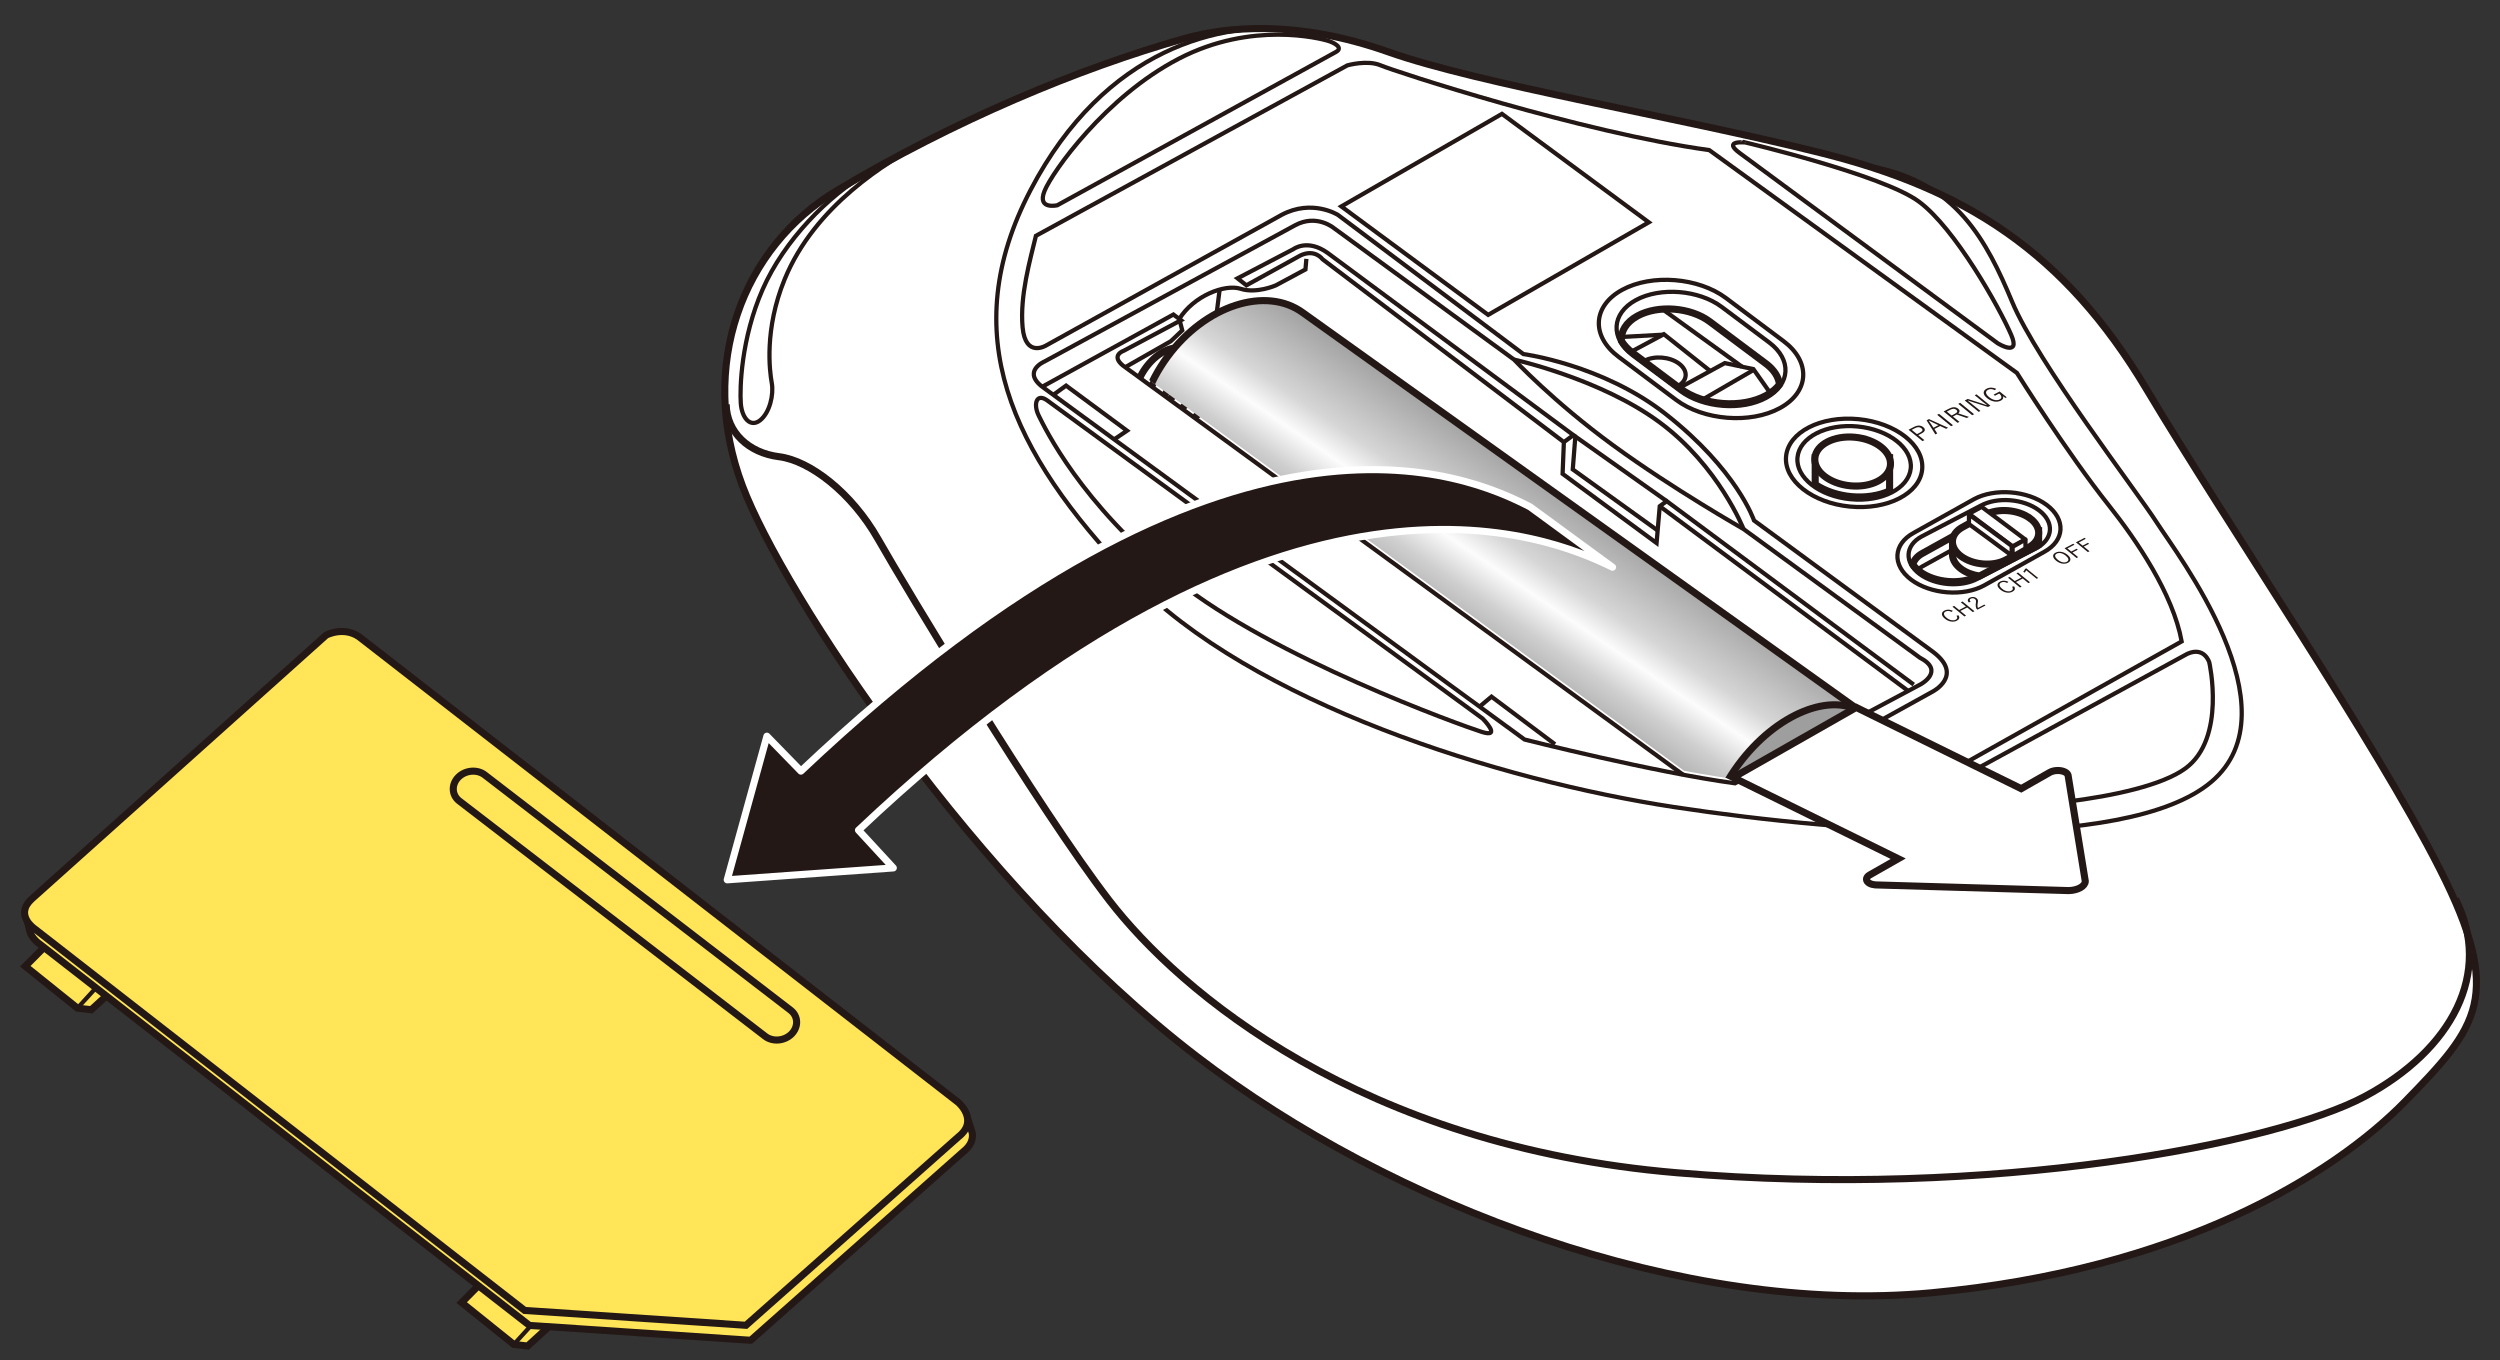 <?xml version="1.0" encoding="utf-8"?>
<!-- Generator: Adobe Illustrator 26.5.2, SVG Export Plug-In . SVG Version: 6.00 Build 0)  -->
<svg version="1.1" id="レイヤー_1" xmlns="http://www.w3.org/2000/svg" xmlns:xlink="http://www.w3.org/1999/xlink" x="0px"
	 y="0px" viewBox="0 0 250 136" enable-background="new 0 0 250 136" xml:space="preserve">
<rect x="0" y="0" width="250" height="136" fill="#333333" stroke="none"/>
<g>
	<g>
		<path fill="#FFFFFF" stroke="#231815" stroke-width="0.709" stroke-miterlimit="10" d="M118.443,3.853
			c-10.58,2.991-23.063,8.213-34.745,15.196c-9.434,5.639-13.993,17.513-9.446,29.556c4,10.594,23.281,40.079,45.459,57.059
			c19.495,14.925,48.651,25.902,73.383,23.619c24.762-2.285,40.209-11.741,47.447-19.168c7.238-7.427,9.905-10.474,3.429-23.233
			c-6.476-12.759-21.143-34.278-29.334-47.989s-18.096-19.995-32.572-23.614s-34.096-6.856-43.239-10.093
			C129.681,1.948,122.621,2.672,118.443,3.853z"/>
		<path fill="none" stroke="#231815" stroke-width="0.709" stroke-miterlimit="10" d="M72.618,40.429
			c0.048,2.801,2.244,4.862,5.292,5.243c3.048,0.381,7.238,3.555,9.905,8.252s16.064,26.978,23.112,36.119
			s25.143,24.566,56.763,27.232s60.011-2.946,68.763-7.617c8.753-4.671,12.85-12.396,9.091-19.76"/>
		<path fill="none" stroke="#231815" stroke-width="0.425" stroke-miterlimit="10" d="M129.572,2.954
			c-7.344-0.829-19.027,1.71-26.519,16.056c-7.492,14.346-2.032,26.153,10.032,38.721s36.826,20.313,54.35,22.979
			c17.524,2.666,45.207,4.697,53.715-2.539c8.508-7.236-3.429-22.725-5.46-25.899s-11.937-15.996-14.476-22.09
			s-5.566-11.873-13.831-13.491"/>
		<path fill="none" stroke="#231815" stroke-width="0.425" stroke-miterlimit="10" d="M133.595,5.195l-27.864,15.331
			c0,0-2.043,0.484-1.282-1.42c0.762-1.904,6.095-9.426,13.429-13.235s14.191-2,14.857-1.809
			C133.403,4.252,134.374,4.767,133.595,5.195z"/>
		<path fill="none" stroke="#231815" stroke-width="0.425" stroke-miterlimit="10" d="M173.987,15.315l25.798,19.025
			c0,0,2.317,1.417,1.333-0.857c-1.186-2.743-5.619-10.664-9.238-13.33s-17.334-5.903-17.334-5.903S172.169,13.994,173.987,15.315z"
			/>
		<path fill="none" stroke="#231815" stroke-width="0.425" stroke-miterlimit="10" d="M218.738,65.381l-25.81,14.092
			c0,0-0.737,0.945,2.108,1.226c4.059,0.401,18.906-0.495,23.504-3.858c4.109-3.006,2.389-10.603,2.389-10.603
			S220.443,64.616,218.738,65.381z"/>
		<path fill="none" stroke="#231815" stroke-width="0.425" stroke-miterlimit="10" d="M104.735,40.053l43.525,31.802
			c0,0,2,2-0.095,1.333c-2.095-0.667-20.887-7.424-30.506-15.136s-13.209-15.333-13.78-16.476
			C103.307,40.434,103.627,39.244,104.735,40.053z"/>
		<path fill="none" stroke="#231815" stroke-width="0.425" stroke-miterlimit="10" d="M103.592,23.581l31.143-17.044
			c0,0,2-0.571,3.333,0c1.333,0.571,20.018,6.704,32.858,8.474l30.763,22.281c0,0,4.972,7.934,9.232,13.295
			c2.682,3.376,6.387,8.795,7.245,13.556l-28.287,15.88c0,0-10.285-0.741-11.523-0.836c-1.238-0.095-1.333-1.143-0.286-1.619
			l15.143-8.379c0,0,3.238-1.619,0.095-3.999l-17.905-13.14c0,0-1.668-5.032-8.857-10.664c-6.29-4.928-14.208-5.98-14.208-5.98
			l-18.554-13.92c0,0-2.571-1.619-5.619,0L104.64,34.531c0,0-2.095,1.333-2.381-1.809S103.021,25.961,103.592,23.581z"/>
		<path fill="none" stroke="#231815" stroke-width="0.425" stroke-miterlimit="10" d="M129.498,22.534L104.45,36.15
			c0,0-2.476,1.047,0.095,2.761l47.906,35.04c0,0,12.97,3.287,21.048,4.38l18.572-9.903c0,0,2.476-1.333-0.095-2.666l-17.619-12.854
			c0,0-7.048-3.999-13.048-8.379s-9.905-8.569-9.905-8.569l-18-13.14C133.403,22.819,131.674,21.35,129.498,22.534z"/>
		<path fill="none" stroke="#231815" stroke-width="0.425" stroke-miterlimit="10" d="M151.403,35.959
			c0,0,8.673,1.915,14.572,6.284s8.381,10.664,8.381,10.664"/>
		<path fill="none" stroke="#231815" stroke-width="0.425" stroke-miterlimit="10" d="M104.22,38.675l13.119-7.223l0.762,0.571
			l-5.714,3.047c0,0-1.333,0.444-0.127,1.46l56.046,40.943"/>
		<polyline fill="none" stroke="#231815" stroke-width="0.425" stroke-miterlimit="10" points="147.956,70.663 149.149,69.666 
			155.498,74.427 		"/>
		<polyline fill="none" stroke="#231815" stroke-width="0.425" stroke-miterlimit="10" points="105.33,39.485 106.608,38.562 
			112.704,43.069 111.418,43.938 		"/>
		
			<line fill="none" stroke="#231815" stroke-width="0.425" stroke-miterlimit="10" x1="165.975" y1="50.623" x2="190.82" y2="69.095"/>
		<path fill="none" stroke="#231815" stroke-width="0.425" stroke-miterlimit="10" d="M156.387,44.211L132.26,25.93
			c0,0-0.762-1.079-2.222-0.381l-5.397,2.983l-0.889-0.698l5.587-2.92c0,0,1.397-1.079,3.429,0.381l24.572,18.218L156.387,44.211
			l-0.127,3.174l9.397,6.919l0.317-3.682l0.698-0.508l24.699,18.345"/>
		<polyline fill="none" stroke="#231815" stroke-width="0.425" stroke-miterlimit="10" points="157.53,43.703 157.276,46.941 
			165.765,53.049 		"/>
		<path fill="none" stroke="#231815" stroke-width="0.425" stroke-miterlimit="10" d="M112.52,36.721l4.565-2.603l1.143-1.079
			l-0.3-1.145c1.443-2.314,4.554-3.52,6.141-3.013s3.51-0.343,3.51-0.343l2.966-1.593l0.093-1.058"/>
		
			<line fill="none" stroke="#231815" stroke-width="0.425" stroke-miterlimit="10" x1="121.957" y1="29.007" x2="120.969" y2="36.887"/>
		
			<line fill="none" stroke="#231815" stroke-width="0.425" stroke-miterlimit="10" x1="157.34" y1="43.513" x2="166.673" y2="50.115"/>
		<path fill="none" stroke="#231815" stroke-width="0.425" stroke-miterlimit="10" d="M92.413,14.203
			c-3.722,1.971-10.937,6.359-13.954,13.739c-2.047,5.008-1.495,9.184-1.282,10.358c0.214,1.175-0.214,2.99-1.175,3.738
			c-0.961,0.748-1.816-0.214-1.923-1.709c-0.107-1.495,0.023-6.458,2.184-11.386s6.524-9.323,10.552-11.725"/>
		<path fill="none" stroke="#231815" stroke-width="0.425" stroke-miterlimit="10" d="M135.638,53.609
			c1.966-2.22,4.171-6.228,4.772-9.836l-11.677-8.618l-5.318,4.25"/>
		<g>
			<path fill="none" stroke="#231815" stroke-width="0.709" stroke-miterlimit="10" d="M115.149,38.669
				c0.174-0.364,0.4-0.73,0.675-1.083c1.191-1.528,2.855-2.222,3.718-1.55c0.862,0.672,0.596,2.455-0.595,3.983
				c-0.252,0.324-0.526,0.61-0.809,0.854"/>
			<path fill="none" stroke="#231815" stroke-width="0.709" stroke-miterlimit="10" d="M114.024,37.697
				c0.174-0.364,0.4-0.73,0.675-1.083c1.191-1.528,2.855-2.222,3.718-1.55c0.862,0.672,0.596,2.455-0.595,3.983
				c-0.252,0.324-0.526,0.61-0.809,0.854"/>
			<path fill="none" stroke="#231815" stroke-width="0.709" stroke-miterlimit="10" d="M116.462,39.568
				c0.174-0.364,0.4-0.73,0.675-1.083c1.191-1.528,2.855-2.222,3.718-1.55c0.862,0.672,0.596,2.455-0.595,3.983
				c-0.252,0.324-0.526,0.61-0.809,0.854"/>
		</g>
		
			<line fill="none" stroke="#231815" stroke-width="0.425" stroke-miterlimit="10" x1="121.314" y1="37.729" x2="137.67" y2="50.783"/>
		
			<ellipse transform="matrix(0.096 -0.995 0.995 0.096 121.619 226.368)" fill="none" stroke="#231815" stroke-width="0.425" stroke-miterlimit="10" cx="185.447" cy="46.221" rx="4.393" ry="6.839"/>
		
			<ellipse transform="matrix(0.096 -0.995 0.995 0.096 121.619 226.368)" fill="none" stroke="#231815" stroke-width="0.425" stroke-miterlimit="10" cx="185.447" cy="46.221" rx="3.656" ry="5.692"/>
		<g>
			<path fill="none" stroke="#231815" stroke-width="0.425" stroke-miterlimit="10" d="M168.039,39.103l-4.756-3.56
				c-2.28-1.707-2.147-4.195,0.296-5.53l0,0c2.443-1.335,6.307-1.03,8.587,0.677l4.756,3.56c2.28,1.707,2.147,4.195-0.296,5.53l0,0
				C174.183,41.114,170.319,40.809,168.039,39.103z"/>
			<path fill="none" stroke="#231815" stroke-width="0.425" stroke-miterlimit="10" d="M167.606,39.986l-5.755-4.308
				c-2.759-2.065-2.597-5.076,0.359-6.691l0,0c2.956-1.615,7.632-1.247,10.391,0.819l5.755,4.308
				c2.759,2.065,2.597,5.076-0.359,6.691l0,0C175.04,42.42,170.364,42.051,167.606,39.986z"/>
			<path fill="none" stroke="#231815" stroke-width="0.709" stroke-miterlimit="10" d="M177.95,38.448
				c-0.084-0.729-0.53-1.464-1.352-2.079l-5.617-4.205c-1.92-1.437-5.174-1.694-7.231-0.57c-1.146,0.626-1.686,1.553-1.611,2.5
				c0.269,0.428,0.645,0.841,1.145,1.214l4.756,3.56c2.28,1.707,6.144,2.011,8.587,0.677v0
				C177.195,39.234,177.633,38.859,177.95,38.448z"/>
			<path fill="none" stroke="#231815" stroke-width="0.425" stroke-miterlimit="10" d="M164.42,36.089
				c0.995-0.544,2.555-0.421,3.484,0.274s0.875,1.7-0.12,2.243"/>
			<polyline fill="none" stroke="#231815" stroke-width="0.425" stroke-miterlimit="10" points="167.842,38.842 172.476,36.31 
				175.34,36.911 176.927,39.165 			"/>
			
				<line fill="none" stroke="#231815" stroke-width="0.425" stroke-miterlimit="10" x1="175.302" y1="37.027" x2="170.249" y2="39.963"/>
			<polyline fill="none" stroke="#231815" stroke-width="0.425" stroke-miterlimit="10" points="163.181,35.134 166.387,33.42 
				171.026,37.103 			"/>
			
				<line fill="none" stroke="#231815" stroke-width="0.425" stroke-miterlimit="10" x1="166.298" y1="33.468" x2="162.144" y2="33.696"/>
			
				<line fill="none" stroke="#231815" stroke-width="0.425" stroke-miterlimit="10" x1="174.207" y1="36.674" x2="166.451" y2="31.071"/>
		</g>
		<g>
			<path fill="#FFFFFF" stroke="#231815" stroke-width="0.709" stroke-miterlimit="10" d="M181.52,48.44
				c2.048,1.393,5.223,1.662,7.44,0.651v-3.323h-7.44V48.44z"/>
			
				<ellipse transform="matrix(0.096 -0.995 0.995 0.096 121.619 226.104)" fill="#FFFFFF" stroke="#231815" stroke-width="0.709" stroke-miterlimit="10" cx="185.302" cy="46.089" rx="2.439" ry="3.797"/>
		</g>
		<g>
			
				<polygon fill-rule="evenodd" clip-rule="evenodd" fill="none" stroke="#231815" stroke-width="0.425" stroke-miterlimit="10" points="
				164.878,22.231 148.815,31.486 134.132,20.642 150.194,11.388 			"/>
			<g>
				<g>
					<path fill="#231815" d="M205.555,55.267c0.182-0.095,0.386-0.12,0.611-0.074c0.204,0.041,0.395,0.135,0.576,0.281
						c0.206,0.168,0.305,0.33,0.298,0.485c-0.006,0.13-0.088,0.237-0.244,0.318c-0.181,0.094-0.384,0.119-0.611,0.073
						c-0.204-0.041-0.396-0.135-0.575-0.281c-0.207-0.168-0.305-0.33-0.297-0.486C205.319,55.454,205.4,55.348,205.555,55.267z
						 M205.672,55.362c-0.128,0.067-0.18,0.158-0.154,0.274c0.024,0.106,0.111,0.22,0.261,0.342c0.172,0.14,0.344,0.225,0.516,0.254
						c0.144,0.025,0.271,0.008,0.383-0.05c0.13-0.068,0.181-0.159,0.155-0.275c-0.023-0.105-0.11-0.219-0.261-0.342
						c-0.173-0.141-0.345-0.226-0.516-0.255C205.913,55.286,205.784,55.303,205.672,55.362z"/>
					<path fill="#231815" d="M207.323,54.374l0.119,0.097l-0.703,0.366l0.387,0.316l0.531-0.277l0.119,0.097l-0.531,0.277
						l0.57,0.465l-0.162,0.085l-1.196-0.975L207.323,54.374z"/>
					<path fill="#231815" d="M208.458,53.783l0.119,0.097l-0.703,0.366l0.387,0.316l0.531-0.277l0.119,0.097l-0.531,0.277
						l0.57,0.465l-0.162,0.085l-1.196-0.975L208.458,53.783z"/>
				</g>
				<g>
					<g>
						<path fill="#231815" d="M200.839,58.183l-0.124,0.115c-0.222-0.119-0.422-0.133-0.598-0.041
							c-0.13,0.068-0.183,0.16-0.159,0.278c0.021,0.108,0.106,0.222,0.256,0.344c0.17,0.139,0.344,0.222,0.521,0.25
							c0.147,0.023,0.277,0.006,0.388-0.052c0.187-0.097,0.214-0.231,0.082-0.401l0.201-0.043c0.151,0.223,0.095,0.404-0.168,0.541
							c-0.182,0.095-0.387,0.12-0.616,0.075c-0.206-0.04-0.399-0.133-0.578-0.279c-0.206-0.168-0.304-0.331-0.294-0.487
							c0.008-0.131,0.091-0.238,0.248-0.32c0.137-0.071,0.284-0.102,0.443-0.093C200.577,58.079,200.709,58.116,200.839,58.183z"/>
						<path fill="#231815" d="M201.804,57.251L203,58.226l-0.162,0.085l-0.567-0.463l-0.677,0.353l0.567,0.463l-0.162,0.085
							l-1.195-0.975l0.162-0.085l0.508,0.414l0.677-0.353l-0.508-0.414L201.804,57.251z"/>
						<path fill="#231815" d="M203.666,57.879l-1.047-0.853c-0.03,0.073-0.08,0.152-0.152,0.236l-0.145-0.083
							c0.076-0.08,0.136-0.173,0.178-0.279l0.128-0.067l1.188,0.968L203.666,57.879z"/>
					</g>
				</g>
				<g>
					<g>
						<path fill="#231815" d="M195.281,61.08l-0.124,0.115c-0.222-0.119-0.421-0.133-0.598-0.041
							c-0.13,0.068-0.183,0.16-0.159,0.278c0.021,0.108,0.106,0.222,0.256,0.344c0.17,0.139,0.344,0.222,0.521,0.25
							c0.147,0.023,0.277,0.006,0.388-0.052c0.187-0.097,0.214-0.231,0.082-0.401l0.201-0.043c0.151,0.223,0.095,0.404-0.168,0.541
							c-0.182,0.095-0.387,0.12-0.616,0.075c-0.206-0.04-0.399-0.133-0.578-0.279c-0.206-0.168-0.304-0.331-0.294-0.487
							c0.008-0.131,0.091-0.238,0.248-0.32c0.137-0.071,0.284-0.102,0.443-0.093C195.019,60.976,195.151,61.013,195.281,61.08z"/>
						<path fill="#231815" d="M196.247,60.148l1.196,0.975l-0.162,0.085l-0.567-0.463l-0.677,0.353l0.567,0.463l-0.162,0.085
							l-1.196-0.975l0.162-0.085L195.915,61l0.677-0.353l-0.508-0.414L196.247,60.148z"/>
						<path fill="#231815" d="M196.879,60.239c-0.087-0.099-0.117-0.192-0.091-0.28c0.022-0.074,0.083-0.136,0.182-0.188
							c0.122-0.063,0.248-0.088,0.379-0.074c0.117,0.012,0.22,0.055,0.308,0.127c0.072,0.059,0.116,0.123,0.132,0.194
							c0.015,0.068,0.01,0.161-0.014,0.279c-0.042,0.205-0.036,0.37,0.019,0.495l0.643-0.335l0.112,0.091l-0.798,0.416l-0.101-0.082
							c-0.078-0.163-0.098-0.357-0.061-0.584c0.019-0.118,0.02-0.204,0.003-0.26c-0.014-0.046-0.046-0.09-0.095-0.13
							c-0.064-0.052-0.137-0.081-0.218-0.085c-0.07-0.004-0.136,0.009-0.197,0.041c-0.143,0.075-0.149,0.182-0.017,0.321
							L196.879,60.239z"/>
					</g>
				</g>
			</g>
			<g>
				<path fill="#231815" d="M190.855,42.975l0.534-0.279c0.37-0.193,0.685-0.184,0.943,0.026c0.132,0.108,0.178,0.219,0.138,0.334
					c-0.037,0.102-0.141,0.198-0.312,0.288l-0.331,0.173l0.61,0.497l-0.187,0.098L190.855,42.975z M191.174,42.985l0.524,0.427
					l0.323-0.168c0.256-0.134,0.295-0.273,0.117-0.418c-0.171-0.14-0.381-0.145-0.628-0.016L191.174,42.985z"/>
				<path fill="#231815" d="M192.899,41.909l1.911,0.868l-0.198,0.103l-0.598-0.28l-0.573,0.299l0.281,0.445l-0.185,0.097
					l-0.878-1.406L192.899,41.909z M193.843,42.517l-0.458-0.214c-0.118-0.055-0.275-0.132-0.472-0.232l-0.033,0.017
					c0.095,0.126,0.177,0.242,0.245,0.348l0.223,0.34L193.843,42.517z"/>
				<path fill="#231815" d="M193.905,41.385l1.394,1.137l-0.189,0.099l-1.394-1.137L193.905,41.385z"/>
				<path fill="#231815" d="M194.363,41.146l0.541-0.282c0.368-0.192,0.673-0.188,0.916,0.01c0.094,0.077,0.14,0.157,0.138,0.242
					c-0.002,0.077-0.044,0.151-0.127,0.222l1.063,0.353l-0.21,0.109l-1.005-0.347l-0.388,0.202l0.651,0.531l-0.185,0.097
					L194.363,41.146z M194.68,41.157l0.482,0.393l0.331-0.173c0.255-0.133,0.3-0.266,0.135-0.401
					c-0.084-0.068-0.176-0.101-0.278-0.098c-0.095,0.002-0.203,0.035-0.325,0.099L194.68,41.157z"/>
				<path fill="#231815" d="M196.015,40.285l1.394,1.137l-0.189,0.099l-1.394-1.137L196.015,40.285z"/>
				<path fill="#231815" d="M197.648,39.434l1.394,1.137l-0.242,0.126l-1.347-0.425c-0.021-0.007-0.233-0.077-0.635-0.212
					l-0.033,0.017c0.032,0.026,0.114,0.09,0.245,0.192c0.085,0.066,0.155,0.122,0.212,0.169l0.802,0.654l-0.177,0.092l-1.394-1.137
					l0.295-0.154l1.242,0.398c0.102,0.032,0.221,0.072,0.355,0.12c0.159,0.057,0.256,0.091,0.29,0.102l0.034-0.018
					c-0.277-0.21-0.435-0.332-0.474-0.364l-0.742-0.605L197.648,39.434z"/>
				<path fill="#231815" d="M199.625,38.886l-0.144,0.13c-0.251-0.129-0.479-0.141-0.683-0.034c-0.153,0.08-0.216,0.188-0.189,0.326
					c0.025,0.124,0.125,0.258,0.3,0.401c0.201,0.164,0.401,0.262,0.601,0.295c0.17,0.029,0.323,0.007,0.459-0.064
					c0.136-0.071,0.191-0.166,0.163-0.287c-0.022-0.096-0.092-0.196-0.212-0.301l-0.425,0.221l-0.134-0.109l0.604-0.315l0.708,0.577
					l-0.133,0.069l-0.245-0.171c0.038,0.092,0.036,0.178-0.006,0.257c-0.038,0.069-0.103,0.128-0.198,0.177
					c-0.212,0.11-0.448,0.139-0.711,0.085c-0.236-0.048-0.459-0.158-0.67-0.33c-0.24-0.195-0.353-0.385-0.341-0.568
					c0.01-0.154,0.107-0.278,0.29-0.374c0.158-0.082,0.328-0.118,0.512-0.108C199.326,38.774,199.477,38.814,199.625,38.886z"/>
			</g>
		</g>
		<g>
			<path fill="none" stroke="#231815" stroke-width="0.425" stroke-miterlimit="10" d="M191.121,57.975L191.121,57.975
				c-1.934-1.448-1.821-3.558,0.251-4.69l6.018-3.363c2.072-1.132,5.349-0.874,7.283,0.574l0,0c1.934,1.448,1.821,3.558-0.251,4.69
				l-6.018,3.363C196.332,59.681,193.055,59.423,191.121,57.975z"/>
			<path fill="none" stroke="#231815" stroke-width="0.425" stroke-miterlimit="10" d="M191.959,57.4L191.959,57.4
				c-1.547-1.158-1.456-2.846,0.201-3.752l5.905-3.078c1.658-0.906,4.28-0.699,5.827,0.459v0c1.547,1.158,1.456,2.846-0.201,3.752
				l-5.905,3.078C196.127,58.764,193.506,58.558,191.959,57.4z"/>
			<path fill="none" stroke="#231815" stroke-width="0.709" stroke-miterlimit="10" d="M191.28,56.445
				c0.175,0.246,0.389,0.485,0.679,0.702c1.547,1.158,4.169,1.365,5.827,0.459l5.559-2.898c0.64-0.723,0.509-1.7-0.451-2.419
				c-1.198-0.897-3.228-1.057-4.512-0.355l-6.149,3.407C191.704,55.629,191.393,56.022,191.28,56.445z"/>
			<path fill="none" stroke="#231815" stroke-width="0.425" stroke-miterlimit="10" d="M203.577,54.372
				c-0.138-0.276-0.365-0.543-0.684-0.781c-1.198-0.897-3.228-1.057-4.512-0.355l-6.149,3.407c-0.185,0.101-0.343,0.214-0.475,0.338
				"/>
			<g>
				<path fill="#FFFFFF" stroke="#231815" stroke-width="0.709" stroke-miterlimit="10" d="M203.86,53.108l-8.609,1.076v1.386
					c0.048,0.459,0.329,0.924,0.847,1.312c0.507,0.38,1.165,0.618,1.85,0.724l5.741-2.993c0.063-0.035,0.109-0.077,0.167-0.114
					c-0.001-0.03,0.009-0.06,0.005-0.09L203.86,53.108z"/>
				<path fill="#FFFFFF" stroke="#231815" stroke-width="0.709" stroke-miterlimit="10" d="M196.099,55.621L196.099,55.621
					c-1.198-0.897-1.128-2.204,0.156-2.906l2.246-1.227c1.284-0.701,3.314-0.541,4.512,0.355l0.005-0.003
					c1.198,0.897,1.123,2.207-0.161,2.908l-2.246,1.227C199.327,56.677,197.297,56.517,196.099,55.621z"/>
				<g>
					
						<polygon fill="#FFFFFF" stroke="#231815" stroke-width="0.425" stroke-linecap="round" stroke-linejoin="round" stroke-miterlimit="10" points="
						201.26,54.638 196.904,51.377 198.169,50.686 202.525,53.947 					"/>
					
						<polygon fill="#FFFFFF" stroke="#231815" stroke-width="0.425" stroke-linecap="round" stroke-linejoin="round" stroke-miterlimit="10" points="
						201.166,55.549 196.896,52.407 196.896,51.448 201.166,54.59 					"/>
					
						<polygon fill="#FFFFFF" stroke="#231815" stroke-width="0.425" stroke-linecap="round" stroke-linejoin="round" stroke-miterlimit="10" points="
						202.547,54.839 201.261,55.569 201.261,54.685 202.547,53.955 					"/>
				</g>
			</g>
		</g>
	</g>
	<g>
		<g>
			<polygon fill="#FFE557" stroke="#231815" stroke-width="0.709" stroke-miterlimit="10" points="48.036,128.368 46.165,130.255 
				51.378,134.444 52.764,134.602 54.927,132.626 			"/>
			
				<line fill="#FFE557" stroke="#231815" stroke-width="0.425" stroke-miterlimit="10" x1="51.378" y1="134.444" x2="53.719" y2="131.879"/>
		</g>
		<g>
			<polygon fill="#FFE557" stroke="#231815" stroke-width="0.709" stroke-miterlimit="10" points="4.4,94.739 2.529,96.626 
				7.742,100.815 9.128,100.973 11.291,98.997 			"/>
			
				<line fill="#FFE557" stroke="#231815" stroke-width="0.425" stroke-miterlimit="10" x1="7.742" y1="100.815" x2="10.083" y2="98.25"/>
		</g>
		<path fill="#FFE557" stroke="#231815" stroke-width="0.709" stroke-linejoin="round" stroke-miterlimit="10" d="M97.222,113.273
			c0.098,0.577-0.071,1.252-0.899,1.902l-21.25,18.853l-22.129-1.486L3.954,94.393c0,0-0.821-0.542-0.991-1.348L2.61,91.634
			l93.971,19.66L97.222,113.273z"/>
		<path fill="#FFE557" stroke="#231815" stroke-width="0.709" stroke-miterlimit="10" d="M3.2,89.871l29.412-26.358
			c0,0,1.925-1.025,3.556,0.365l59.661,46.362c0,0,2.107,1.795,0.018,3.436l-21.25,18.853l-22.129-1.486L3.477,92.893
			C3.477,92.893,1.376,91.506,3.2,89.871z"/>
		<path fill="#FFE557" stroke="#231815" stroke-width="0.709" stroke-miterlimit="10" d="M76.501,103.617L45.908,80.081
			c-0.747-0.592-0.778-1.656-0.069-2.365h0c0.709-0.709,1.901-0.805,2.649-0.214l30.593,23.536c0.747,0.592,0.778,1.656,0.069,2.365
			l0,0C78.44,104.113,77.248,104.209,76.501,103.617z"/>
	</g>
	<g>
		<defs>
			<path id="SVGID_1_" d="M192.171,68.031l-18.572,9.903c-1.22-0.165-2.552-0.38-3.933-0.626l-1.26-0.23L112.36,36.134
				l16.349-11.175L192.171,68.031z"/>
		</defs>
		<clipPath id="SVGID_00000171686626941371296350000010101826323048458138_">
			<use xlink:href="#SVGID_1_"  overflow="visible"/>
		</clipPath>
		
			<path clip-path="url(#SVGID_00000171686626941371296350000010101826323048458138_)" fill="none" stroke="#231815" stroke-width="0.425" stroke-miterlimit="10" d="
			M135.738,53.213c1.966-2.22,4.171-6.228,4.772-9.836l-11.677-8.618l-5.318,4.25"/>
		
			<line clip-path="url(#SVGID_00000171686626941371296350000010101826323048458138_)" fill="none" stroke="#231815" stroke-width="0.425" stroke-miterlimit="10" x1="121.414" y1="37.332" x2="137.77" y2="50.386"/>
		<g clip-path="url(#SVGID_00000171686626941371296350000010101826323048458138_)">
			<g>
				
					<linearGradient id="SVGID_00000072999527141821111050000006864411657804247464_" gradientUnits="userSpaceOnUse" x1="155.182" y1="48.253" x2="141.274" y2="68.636">
					<stop  offset="0" style="stop-color:#A1A1A1"/>
					<stop  offset="0.3" style="stop-color:#D6D6D6"/>
					<stop  offset="0.417" style="stop-color:#FCFCFC"/>
					<stop  offset="0.552" style="stop-color:#CFCFCF"/>
					<stop  offset="1" style="stop-color:#6B6B6B"/>
				</linearGradient>
				<path fill="url(#SVGID_00000072999527141821111050000006864411657804247464_)" stroke="#231815" stroke-width="0.709" d="
					M186.424,71.393l-56.116-40.108c-3.703-2.724-9.782-0.752-13.575,4.409c-3.793,5.16-3.866,11.545-0.162,14.268l56.117,40.109"/>
				<path fill="#9E9E9E" stroke="#231815" stroke-width="0.709" d="M185.308,84.957c-3.792,5.163-9.444,7.451-12.62,5.114
					c-3.177-2.33-2.675-8.4,1.12-13.566c3.794-5.156,9.441-7.447,12.616-5.112C189.601,73.729,189.097,79.801,185.308,84.957z"/>
			</g>
			<g>
				<path fill="#FFFFFF" stroke="#000000" stroke-width="0.709" d="M187.053,79.051l-2.948-2.169
					c-1.589-1.166-4.415-0.02-6.309,2.557c-1.895,2.578-2.148,5.618-0.559,6.781l3.63,2.669"/>
				<path fill="#FFFFFF" stroke="#000000" stroke-width="0.709" d="M187.202,86.359c-1.897,2.575-4.721,3.718-6.308,2.549
					c-1.588-1.165-1.337-4.2,0.559-6.781c1.897-2.579,4.719-3.723,6.308-2.558C189.35,80.738,189.099,83.775,187.202,86.359z"/>
			</g>
		</g>
	</g>
	<path fill="#231815" stroke="#FFFFFF" stroke-width="0.709" stroke-linejoin="round" d="M161.252,56.722l-8.25-6.039
		c-5.896-3.025-29.889-14.249-72.909,26.428l-3.402-3.491l-3.968,14.362l16.607-1.19l-3.48-3.774
		C128.94,42.303,155.052,53.697,161.252,56.722z"/>
	<path fill="#FFFFFF" stroke="#231815" stroke-width="0.709" stroke-miterlimit="10" d="M204.971,77.242l-2.852,1.624
		l-16.497-8.122l-12.298,7.006l16.497,8.122l-2.852,1.624c-0.426,0.242-0.428,0.62-0.005,0.843c0.159,0.084,0.354,0.134,0.56,0.151
		l19.354,0.569c0.908-0.021,1.647-0.442,1.65-0.94l-1.725-10.612c-0.039-0.112-0.138-0.217-0.297-0.301
		C206.084,76.984,205.396,77,204.971,77.242z"/>
</g>
<g>
</g>
<g>
</g>
<g>
</g>
<g>
</g>
<g>
</g>
<g>
</g>
<g>
</g>
<g>
</g>
<g>
</g>
<g>
</g>
<g>
</g>
<g>
</g>
<g>
</g>
<g>
</g>
<g>
</g>
</svg>
